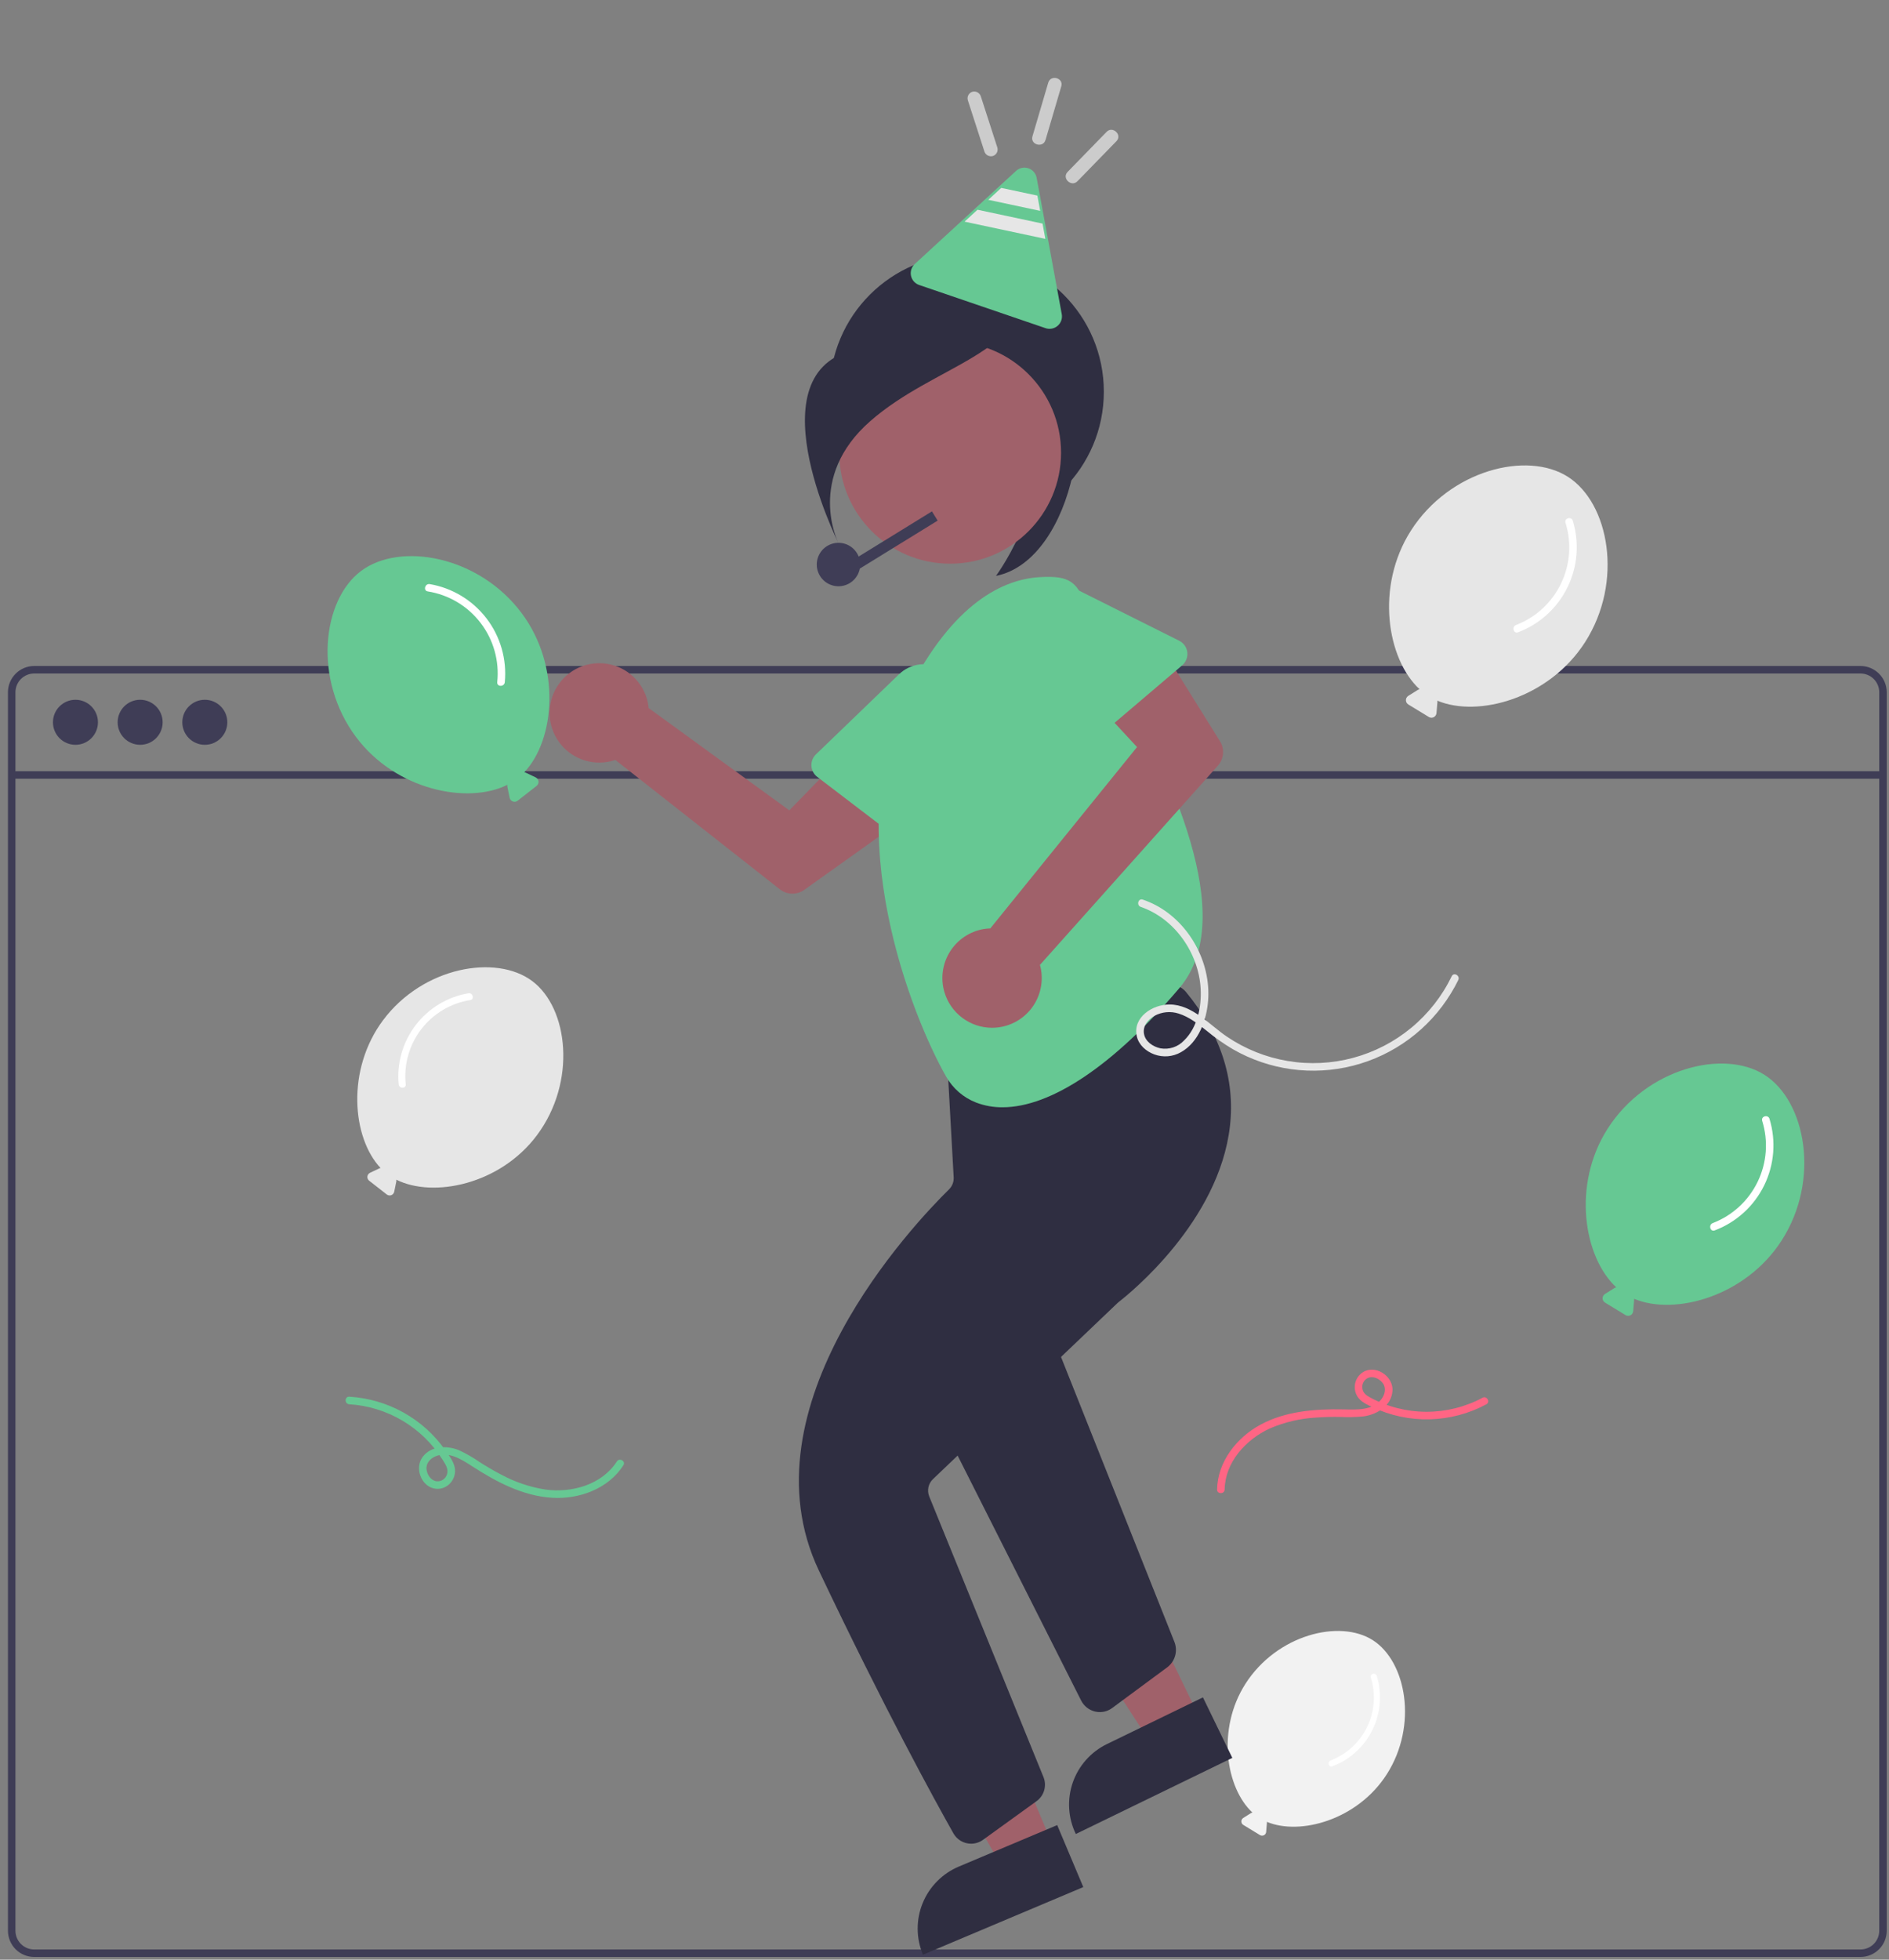 <svg width="189" height="196" viewBox="0 0 189 196" fill="none" xmlns="http://www.w3.org/2000/svg">
<rect x="0" y="0" width="189" height="196" fill="#808080" stroke="none"/>
<g clip-path="url(#clip0_2926_12356)">
<path d="M178.278 124.038C182.143 117.989 180.669 110.14 176.56 107.512C172.451 104.885 164.711 106.842 160.846 112.891C157.269 118.49 158.45 125.745 161.715 128.756C161.652 128.766 161.592 128.788 161.537 128.821L160.581 129.42C160.508 129.466 160.448 129.53 160.407 129.605C160.365 129.681 160.344 129.765 160.345 129.851C160.345 129.937 160.368 130.022 160.41 130.097C160.452 130.172 160.513 130.234 160.587 130.279L162.639 131.531C162.713 131.575 162.796 131.601 162.882 131.604C162.968 131.607 163.054 131.589 163.13 131.55C163.207 131.511 163.272 131.453 163.321 131.381C163.369 131.31 163.398 131.227 163.405 131.142L163.499 130.017C163.501 129.978 163.499 129.938 163.492 129.899C167.596 131.622 174.693 129.649 178.278 124.038Z" fill="#66C893"/>
<path d="M176.313 112.103C176.94 114.118 176.778 116.296 175.859 118.195C174.94 120.094 173.332 121.573 171.363 122.329C170.913 122.503 171.109 123.235 171.564 123.059C173.723 122.244 175.491 120.636 176.509 118.564C177.526 116.492 177.717 114.11 177.043 111.902C176.902 111.437 176.171 111.635 176.313 112.103Z" fill="white"/>
<path d="M38.326 102.037C42.316 96.696 49.619 95.407 53.248 98.119C56.877 100.832 57.71 108.204 53.72 113.545C50.027 118.49 43.336 119.838 39.65 117.986C39.662 118.043 39.663 118.103 39.652 118.161L39.444 119.189C39.428 119.267 39.393 119.34 39.341 119.401C39.289 119.462 39.222 119.508 39.147 119.536C39.072 119.563 38.992 119.571 38.913 119.559C38.834 119.547 38.759 119.515 38.696 119.465L36.937 118.09C36.874 118.041 36.824 117.977 36.793 117.903C36.762 117.829 36.751 117.749 36.759 117.669C36.768 117.59 36.797 117.514 36.843 117.449C36.89 117.384 36.952 117.332 37.024 117.297L37.971 116.847C38.004 116.832 38.039 116.821 38.075 116.814C35.234 113.81 34.625 106.993 38.326 102.037Z" fill="#E6E6E6"/>
<path d="M47.053 100.02C45.101 100.33 43.343 101.378 42.141 102.948C40.939 104.517 40.386 106.488 40.594 108.454C40.637 108.904 39.934 108.902 39.891 108.454C39.69 106.335 40.297 104.218 41.591 102.528C42.884 100.838 44.769 99.7 46.866 99.342C47.309 99.266 47.499 99.944 47.053 100.02Z" fill="white"/>
<path d="M138.751 177.456C141.887 172.548 140.692 166.179 137.358 164.047C134.023 161.915 127.743 163.504 124.607 168.411C121.705 172.954 122.663 178.841 125.312 181.285C125.261 181.293 125.212 181.311 125.168 181.337L124.392 181.823C124.333 181.861 124.284 181.912 124.251 181.973C124.217 182.034 124.2 182.103 124.2 182.173C124.201 182.243 124.219 182.311 124.253 182.372C124.288 182.433 124.337 182.484 124.397 182.52L126.062 183.536C126.122 183.572 126.19 183.592 126.259 183.595C126.329 183.598 126.398 183.583 126.461 183.551C126.523 183.519 126.576 183.472 126.615 183.415C126.654 183.357 126.678 183.29 126.683 183.22L126.76 182.307C126.762 182.276 126.76 182.244 126.754 182.212C130.084 183.61 135.842 182.009 138.751 177.456Z" fill="#F2F2F2"/>
<path d="M186.147 66.609H3.421C2.725 66.61 2.057 66.887 1.565 67.38C1.073 67.872 0.796 68.54 0.795 69.237V193.101C0.796 193.798 1.073 194.466 1.565 194.958C2.057 195.451 2.725 195.728 3.421 195.729H186.147C186.843 195.728 187.511 195.451 188.003 194.958C188.496 194.466 188.773 193.798 188.773 193.101V69.237C188.773 68.54 188.496 67.872 188.003 67.38C187.511 66.887 186.843 66.61 186.147 66.609ZM188.023 193.101C188.023 193.599 187.825 194.076 187.473 194.428C187.122 194.78 186.644 194.978 186.147 194.978H3.421C2.924 194.978 2.447 194.78 2.095 194.428C1.743 194.076 1.546 193.599 1.545 193.101V69.237C1.546 68.739 1.743 68.262 2.095 67.91C2.447 67.558 2.924 67.36 3.421 67.36H186.147C186.644 67.36 187.122 67.558 187.473 67.91C187.825 68.262 188.023 68.739 188.023 69.237V193.101Z" fill="#3F3D56"/>
<path d="M188.398 77.135H1.17V77.885H188.398V77.135Z" fill="#3F3D56"/>
<path d="M7.549 74.492C8.792 74.492 9.8 73.484 9.8 72.24C9.8 70.997 8.792 69.988 7.549 69.988C6.306 69.988 5.298 70.997 5.298 72.24C5.298 73.484 6.306 74.492 7.549 74.492Z" fill="#3F3D56"/>
<path d="M14.022 74.492C15.265 74.492 16.273 73.484 16.273 72.24C16.273 70.997 15.265 69.988 14.022 69.988C12.778 69.988 11.771 70.997 11.771 72.24C11.771 73.484 12.778 74.492 14.022 74.492Z" fill="#3F3D56"/>
<path d="M20.492 74.492C21.736 74.492 22.744 73.484 22.744 72.24C22.744 70.997 21.736 69.988 20.492 69.988C19.249 69.988 18.241 70.997 18.241 72.24C18.241 73.484 19.249 74.492 20.492 74.492Z" fill="#3F3D56"/>
<path d="M97.233 24.516C97.233 24.516 100.459 35.812 105.298 37.426C110.138 39.039 107.718 55.984 99.652 57.598C99.652 57.598 106.508 48.319 102.475 41.057C98.442 33.795 96.023 28.147 97.233 24.516Z" fill="#2F2E41"/>
<path d="M96.728 52.897C104.302 52.897 110.443 46.755 110.443 39.177C110.443 31.6 104.302 25.457 96.728 25.457C89.153 25.457 83.013 31.6 83.013 39.177C83.013 46.755 89.153 52.897 96.728 52.897Z" fill="#2F2E41"/>
<path d="M119.981 171.709L114.999 174.131L103.289 156.059L110.642 152.484L119.981 171.709Z" fill="#A0616A"/>
<path d="M110.749 174.436L120.358 169.765L123.298 175.817L107.639 183.429C107.253 182.634 107.027 181.771 106.975 180.889C106.922 180.007 107.044 179.123 107.332 178.288C107.621 177.453 108.071 176.683 108.658 176.022C109.244 175.361 109.955 174.822 110.749 174.436Z" fill="#2F2E41"/>
<path d="M110.041 171.237C109.88 171.237 109.719 171.218 109.562 171.181C109.262 171.109 108.982 170.972 108.74 170.78C108.499 170.588 108.303 170.345 108.165 170.069L94.795 143.561C94.576 143.123 94.51 142.625 94.607 142.145C94.704 141.665 94.958 141.231 95.329 140.913L102.774 134.648C103.025 134.433 103.324 134.282 103.645 134.208C103.967 134.133 104.301 134.137 104.621 134.219C104.947 134.3 105.25 134.459 105.502 134.682C105.754 134.905 105.949 135.185 106.071 135.499L117.499 164.205C117.678 164.65 117.705 165.142 117.575 165.605C117.445 166.067 117.166 166.473 116.782 166.76L111.278 170.828C110.92 171.093 110.486 171.237 110.041 171.237Z" fill="#2F2E41"/>
<path d="M105.293 184.46L100.189 186.612L89.462 167.94L96.996 164.764L105.293 184.46Z" fill="#A0616A"/>
<path d="M95.93 186.688L105.775 182.537L108.387 188.738L92.344 195.502C92.001 194.687 91.821 193.813 91.816 192.93C91.81 192.046 91.979 191.17 92.312 190.352C92.645 189.533 93.136 188.788 93.757 188.16C94.377 187.531 95.116 187.031 95.93 186.688Z" fill="#2F2E41"/>
<path d="M97.16 184.399C96.801 184.399 96.448 184.304 96.138 184.123C95.827 183.942 95.571 183.681 95.394 183.368C93.536 180.075 88.504 170.922 81.931 157.079C74.13 140.649 91.409 122.44 94.952 118.957C95.111 118.799 95.235 118.61 95.316 118.401C95.396 118.191 95.431 117.968 95.418 117.744L94.651 103.925C94.622 103.423 94.781 102.929 95.096 102.537C95.411 102.145 95.86 101.885 96.356 101.805L116.758 98.494C117.111 98.438 117.472 98.475 117.806 98.602C118.14 98.728 118.435 98.94 118.662 99.215C122.109 103.401 123.59 107.903 123.063 112.598C121.989 122.184 112.962 129.421 111.936 130.214C111.895 130.246 111.855 130.281 111.817 130.317L93.348 147.933C93.117 148.152 92.958 148.435 92.891 148.746C92.825 149.057 92.854 149.381 92.975 149.675L104.4 177.729C104.573 178.151 104.599 178.619 104.473 179.057C104.348 179.496 104.078 179.879 103.708 180.145L98.353 184.013C98.006 184.264 97.589 184.399 97.16 184.399Z" fill="#2F2E41"/>
<path d="M79.285 89.379C78.829 89.38 78.385 89.227 78.026 88.945L61.563 76.002C61.409 76.056 61.253 76.102 61.095 76.14C60.138 76.365 59.136 76.301 58.215 75.956C57.294 75.612 56.497 75.002 55.923 74.203C55.349 73.405 55.024 72.454 54.99 71.472C54.956 70.489 55.215 69.518 55.732 68.682C56.25 67.846 57.004 67.182 57.898 66.775C58.793 66.368 59.788 66.235 60.758 66.393C61.728 66.552 62.63 66.994 63.348 67.665C64.067 68.336 64.571 69.205 64.796 70.162C64.845 70.378 64.88 70.598 64.899 70.818L78.972 81.047L84.352 75.529L89.644 82.459L80.465 89.004C80.121 89.249 79.708 89.38 79.285 89.379Z" fill="#A0616A"/>
<path d="M95.064 56.379C101.194 56.379 106.162 51.409 106.162 45.278C106.162 39.146 101.194 34.176 95.064 34.176C88.935 34.176 83.967 39.146 83.967 45.278C83.967 51.409 88.935 56.379 95.064 56.379Z" fill="#A0616A"/>
<path d="M100.304 110.746C99.402 110.753 98.506 110.593 97.662 110.273C96.403 109.784 95.35 108.877 94.679 107.705C91.252 101.723 83.864 83.183 90.744 69.416C95.377 60.147 100.502 57.943 103.986 57.726C107.202 57.528 107.825 58.24 108.9 61.135C109.496 62.74 110.655 65.035 111.997 67.692C116.815 77.232 124.095 91.649 118.003 98.819C111.425 106.56 105.152 110.746 100.304 110.746Z" fill="#66C893"/>
<path d="M91.315 84.606C90.99 84.606 90.674 84.499 90.416 84.302L81.765 77.698C81.595 77.568 81.455 77.403 81.355 77.214C81.255 77.025 81.196 76.817 81.184 76.603C81.172 76.39 81.206 76.176 81.284 75.977C81.362 75.777 81.482 75.597 81.636 75.449L89.95 67.438C90.515 66.893 91.243 66.548 92.022 66.454C92.801 66.36 93.589 66.522 94.268 66.917C94.946 67.312 95.478 67.917 95.781 68.641C96.085 69.365 96.145 70.168 95.951 70.929L92.754 83.488C92.673 83.808 92.487 84.091 92.227 84.294C91.966 84.497 91.645 84.606 91.315 84.606Z" fill="#66C893"/>
<path d="M99.246 102.795C98.172 102.79 97.129 102.438 96.272 101.792C95.414 101.147 94.787 100.241 94.486 99.21C94.29 98.537 94.239 97.831 94.335 97.137C94.432 96.443 94.674 95.777 95.045 95.183C95.417 94.59 95.909 94.081 96.491 93.691C97.073 93.3 97.73 93.037 98.421 92.919C98.639 92.883 98.86 92.862 99.082 92.856L113.764 74.717L108.861 69.432L116.1 64.574L122.067 74.141C122.298 74.515 122.403 74.953 122.365 75.391C122.327 75.83 122.149 76.244 121.858 76.573L104.049 96.506C104.094 96.663 104.13 96.822 104.158 96.982C104.276 97.673 104.247 98.38 104.072 99.059C103.898 99.738 103.582 100.372 103.146 100.92C102.709 101.468 102.162 101.917 101.539 102.239C100.917 102.56 100.234 102.747 99.535 102.786C99.438 102.791 99.342 102.795 99.246 102.795Z" fill="#A0616A"/>
<path d="M109.03 73.947C108.777 73.947 108.528 73.882 108.307 73.759C108.085 73.635 107.899 73.457 107.766 73.242L101.709 63.412C101.323 62.782 101.138 62.048 101.181 61.311C101.223 60.573 101.49 59.865 101.945 59.284C102.461 58.633 103.184 58.179 103.994 57.998C104.804 57.816 105.651 57.919 106.395 58.287L117.983 64.083C118.202 64.193 118.391 64.355 118.532 64.556C118.673 64.756 118.763 64.989 118.792 65.232C118.822 65.476 118.79 65.723 118.701 65.952C118.612 66.18 118.467 66.383 118.28 66.542L109.991 73.593C109.723 73.822 109.382 73.947 109.03 73.947Z" fill="#66C893"/>
<path d="M86.026 56.869L93.814 52.07L93.244 51.145L85.912 55.663C85.719 55.176 85.357 54.776 84.893 54.534C84.429 54.293 83.893 54.228 83.384 54.35C82.876 54.472 82.428 54.774 82.124 55.2C81.82 55.626 81.68 56.147 81.729 56.668C81.779 57.189 82.014 57.675 82.393 58.036C82.772 58.397 83.268 58.609 83.79 58.633C84.313 58.658 84.827 58.493 85.237 58.169C85.648 57.845 85.928 57.383 86.026 56.869Z" fill="#3F3D56"/>
<path d="M102.762 28.131C102.762 28.131 97.56 33.242 86.268 34.856C74.976 36.469 83.849 54.221 83.849 54.221C83.849 54.221 80.622 47.766 87.075 42.118C93.528 36.469 102.762 35.393 102.762 28.131Z" fill="#2F2E41"/>
<path d="M104.755 32.862C104.705 32.851 104.656 32.837 104.608 32.821L91.963 28.502C91.759 28.432 91.576 28.311 91.433 28.149C91.29 27.988 91.192 27.792 91.148 27.581C91.103 27.37 91.115 27.151 91.18 26.945C91.246 26.74 91.364 26.555 91.523 26.409L101.656 17.096C101.82 16.945 102.021 16.841 102.238 16.795C102.455 16.749 102.681 16.761 102.892 16.832C103.103 16.902 103.291 17.028 103.436 17.196C103.582 17.363 103.68 17.567 103.72 17.786L106.232 31.419C106.269 31.619 106.256 31.826 106.195 32.021C106.133 32.215 106.024 32.392 105.878 32.534C105.732 32.677 105.554 32.781 105.358 32.838C105.162 32.895 104.955 32.903 104.755 32.862Z" fill="#66C893"/>
<path d="M98.881 19.985L104.074 21.09L103.793 19.563L100.179 18.793L98.881 19.985Z" fill="#E6E6E6"/>
<path d="M97.802 20.977L104.31 22.362L104.591 23.89L96.504 22.168L97.802 20.977Z" fill="#E6E6E6"/>
<path d="M96.829 10.008L98.487 15.135C98.538 15.307 98.653 15.451 98.808 15.54C98.964 15.628 99.147 15.653 99.32 15.609C99.493 15.559 99.639 15.444 99.727 15.289C99.816 15.133 99.84 14.948 99.794 14.775L98.137 9.647C98.085 9.476 97.97 9.331 97.815 9.243C97.659 9.154 97.476 9.13 97.303 9.174C97.13 9.223 96.984 9.338 96.896 9.494C96.808 9.65 96.784 9.834 96.829 10.008Z" fill="#CCCCCC"/>
<path d="M104.879 8.269L103.3 13.638C103.054 14.477 104.361 14.835 104.607 13.999L106.186 8.63C106.433 7.791 105.125 7.432 104.879 8.269Z" fill="#CCCCCC"/>
<path d="M110.719 13.188L106.815 17.196C106.205 17.822 107.193 18.75 107.802 18.126L111.706 14.117C112.316 13.491 111.327 12.563 110.719 13.188Z" fill="#CCCCCC"/>
<path d="M137.156 167.773C137.666 169.407 137.534 171.175 136.788 172.716C136.042 174.257 134.738 175.456 133.14 176.071C132.775 176.211 132.934 176.806 133.304 176.663C135.055 176.001 136.49 174.697 137.315 173.015C138.141 171.334 138.296 169.401 137.749 167.609C137.634 167.232 137.041 167.393 137.156 167.773Z" fill="white"/>
<path d="M158.598 64.217C162.463 58.169 160.989 50.32 156.88 47.692C152.771 45.064 145.031 47.022 141.166 53.071C137.589 58.669 138.771 65.925 142.035 68.936C141.972 68.946 141.912 68.968 141.857 69.001L140.901 69.6C140.829 69.646 140.769 69.709 140.727 69.785C140.686 69.86 140.664 69.945 140.665 70.031C140.665 70.117 140.688 70.201 140.73 70.276C140.773 70.351 140.833 70.414 140.907 70.459L142.96 71.71C143.033 71.755 143.117 71.78 143.203 71.784C143.289 71.787 143.374 71.768 143.451 71.729C143.527 71.69 143.593 71.632 143.641 71.561C143.689 71.49 143.718 71.407 143.725 71.321L143.819 70.197C143.822 70.157 143.819 70.118 143.813 70.079C147.917 71.802 155.013 69.828 158.598 64.217Z" fill="#E6E6E6"/>
<path d="M156.633 52.285C157.261 54.299 157.099 56.477 156.179 58.377C155.26 60.276 153.653 61.754 151.683 62.511C151.234 62.684 151.429 63.417 151.885 63.241C154.044 62.425 155.811 60.818 156.829 58.746C157.846 56.673 158.037 54.291 157.363 52.083C157.222 51.618 156.491 51.816 156.633 52.285Z" fill="white"/>
<path d="M52.192 61.322C47.897 55.571 40.035 54.183 36.128 57.104C32.221 60.024 31.324 67.96 35.619 73.71C39.595 79.033 46.799 80.485 50.767 78.491C50.754 78.553 50.753 78.617 50.764 78.68L50.988 79.786C51.005 79.87 51.044 79.949 51.099 80.014C51.155 80.08 51.227 80.13 51.308 80.159C51.389 80.189 51.475 80.198 51.56 80.185C51.645 80.171 51.726 80.137 51.793 80.084L53.688 78.603C53.755 78.55 53.809 78.481 53.842 78.402C53.875 78.322 53.888 78.236 53.879 78.15C53.869 78.065 53.838 77.983 53.788 77.913C53.738 77.843 53.671 77.787 53.594 77.75L52.575 77.265C52.539 77.249 52.501 77.237 52.463 77.23C55.521 73.995 56.177 66.656 52.192 61.322Z" fill="#66C893"/>
<path d="M42.797 59.151C44.898 59.484 46.791 60.612 48.085 62.302C49.379 63.992 49.975 66.114 49.75 68.23C49.704 68.715 50.461 68.712 50.507 68.23C50.724 65.949 50.07 63.67 48.678 61.851C47.285 60.032 45.256 58.806 42.998 58.42C42.522 58.339 42.317 59.069 42.797 59.151Z" fill="white"/>
<path d="M34.949 140.449C36.827 140.568 38.65 141.129 40.269 142.089C41.888 143.048 43.257 144.378 44.263 145.969C44.545 146.42 44.913 146.915 44.718 147.47C44.65 147.683 44.512 147.866 44.326 147.991C44.14 148.115 43.918 148.172 43.696 148.153C43.12 148.083 42.748 147.52 42.678 146.98C42.597 146.368 43.029 145.888 43.562 145.66C44.864 145.104 46.179 145.963 47.24 146.649C49.657 148.211 52.316 149.624 55.246 149.802C57.956 149.966 60.863 148.903 62.37 146.552C62.634 146.14 61.979 145.76 61.717 146.17C60.222 148.502 57.199 149.339 54.571 148.979C53.005 148.732 51.493 148.218 50.1 147.46C49.377 147.085 48.677 146.669 47.99 146.232C47.337 145.776 46.645 145.379 45.922 145.046C44.715 144.55 43.118 144.589 42.276 145.73C41.489 146.795 42.097 148.568 43.412 148.867C44.658 149.151 45.75 147.979 45.493 146.753C45.362 146.126 44.89 145.512 44.525 145C43.427 143.455 41.997 142.176 40.339 141.257C38.682 140.339 36.84 139.804 34.949 139.692C34.462 139.668 34.463 140.425 34.949 140.449Z" fill="#66C893"/>
<path d="M148.331 139.8C146.597 140.725 144.661 141.206 142.696 141.2C140.73 141.193 138.797 140.699 137.07 139.762C136.678 139.546 136.349 139.3 136.305 138.822C136.282 138.625 136.319 138.425 136.412 138.25C136.504 138.074 136.647 137.931 136.822 137.838C137.366 137.573 138.012 137.882 138.352 138.335C138.717 138.823 138.571 139.455 138.233 139.914C137.359 141.101 135.706 140.989 134.399 140.962C131.582 140.905 128.621 141.13 126.099 142.499C123.728 143.785 121.824 146.197 121.772 148.973C121.762 149.46 122.519 149.46 122.528 148.973C122.58 146.234 124.65 143.977 127.032 142.877C128.511 142.236 130.092 141.864 131.701 141.778C132.487 141.72 133.275 141.704 134.063 141.714C134.848 141.755 135.636 141.739 136.419 141.663C137.77 141.478 139.222 140.608 139.322 139.105C139.412 137.745 137.867 136.591 136.594 137.115C136.361 137.22 136.153 137.374 135.985 137.566C135.817 137.759 135.692 137.985 135.619 138.23C135.547 138.475 135.528 138.733 135.564 138.986C135.6 139.239 135.69 139.481 135.829 139.696C136.169 140.215 136.775 140.481 137.317 140.738C139.106 141.586 141.069 142.003 143.049 141.954C145.028 141.904 146.968 141.39 148.713 140.454C149.14 140.219 148.759 139.565 148.331 139.8Z" fill="#FF6584"/>
<path d="M114.138 90.704C117.543 91.876 119.927 95.328 120.13 98.883C120.233 100.688 119.805 102.774 118.459 104.072C118.162 104.387 117.79 104.623 117.378 104.759C116.966 104.894 116.527 104.925 116.101 104.848C115.358 104.686 114.583 104.179 114.456 103.374C114.333 102.597 114.864 101.954 115.508 101.6C115.874 101.401 116.276 101.279 116.69 101.239C117.104 101.2 117.522 101.245 117.918 101.371C118.969 101.697 119.858 102.398 120.707 103.075C121.534 103.762 122.415 104.382 123.339 104.932C126.987 107.033 131.311 107.626 135.389 106.584C139.468 105.541 142.977 102.946 145.17 99.352C145.437 98.92 145.681 98.477 145.903 98.02C146.116 97.585 145.464 97.2 145.249 97.638C144.287 99.626 142.908 101.384 141.207 102.792C139.506 104.201 137.522 105.226 135.39 105.8C133.258 106.374 131.027 106.483 128.849 106.118C126.671 105.754 124.597 104.925 122.768 103.688C121.006 102.507 119.317 100.478 117.025 100.464C115.338 100.453 113.308 101.729 113.741 103.65C113.937 104.523 114.675 105.152 115.484 105.455C115.919 105.616 116.384 105.68 116.847 105.642C117.309 105.604 117.757 105.465 118.16 105.235C119.947 104.232 120.727 102.003 120.876 100.067C121.167 96.263 119.017 92.316 115.639 90.533C115.221 90.313 114.786 90.126 114.339 89.974C113.878 89.815 113.679 90.546 114.138 90.704Z" fill="#E6E6E6"/>
</g>
<defs>
<clipPath id="clip0_2926_12356">
<rect width="187.978" height="195.73" fill="white" transform="translate(0.795)"/>
</clipPath>
</defs>
</svg>
